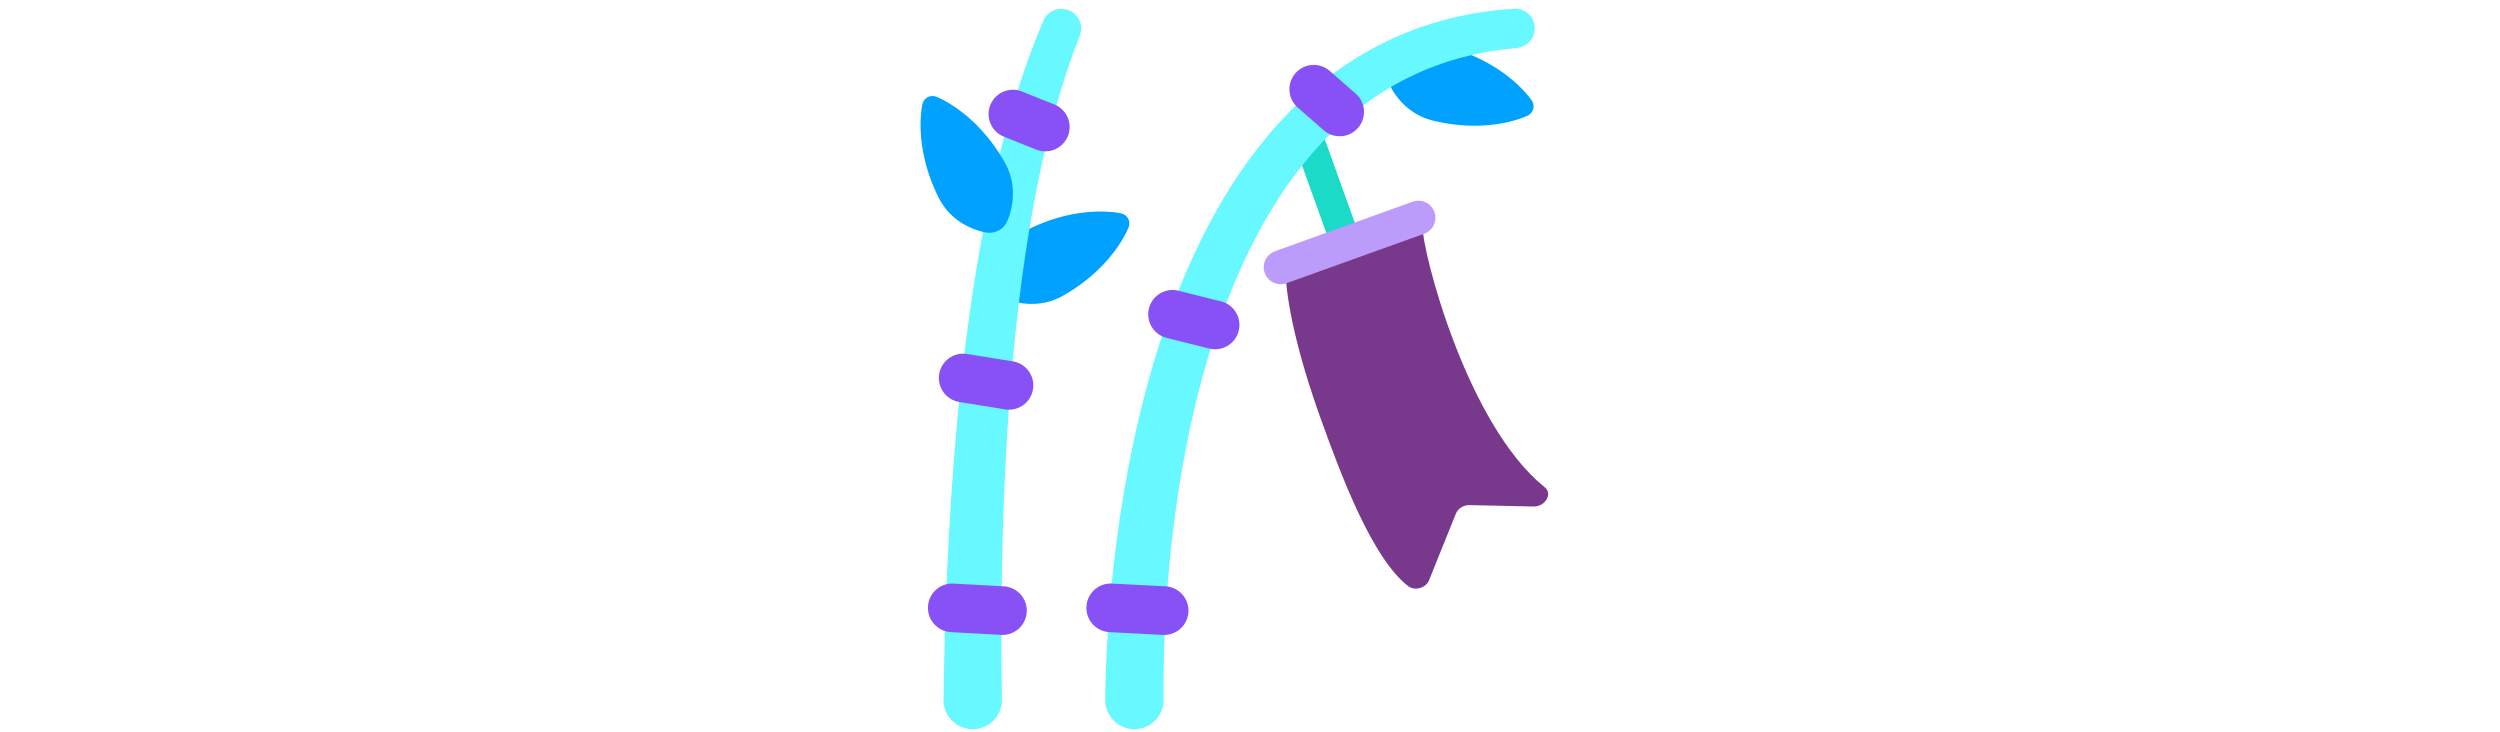 <svg id="th_fir_u1F38B-tanabatatree" width="100%" height="100%" xmlns="http://www.w3.org/2000/svg" version="1.1" xmlns:xlink="http://www.w3.org/1999/xlink" xmlns:svgjs="http://svgjs.com/svgjs" preserveAspectRatio="xMidYMid meet" viewBox="0 0 512 512" style="height:150px" data-uid="fir_u1F38B-tanabatatree" data-keyword="u1F38B-tanabatatree" data-complex="true" data-coll="fir" data-c="{&quot;d32a2a&quot;:[&quot;fir_u1F38B-tanabatatree_l_0&quot;],&quot;3a3831&quot;:[&quot;fir_u1F38B-tanabatatree_l_1&quot;],&quot;b1e87e&quot;:[&quot;fir_u1F38B-tanabatatree_l_2&quot;,&quot;fir_u1F38B-tanabatatree_l_6&quot;],&quot;6dba31&quot;:[&quot;fir_u1F38B-tanabatatree_l_3&quot;],&quot;50891d&quot;:[&quot;fir_u1F38B-tanabatatree_l_4&quot;],&quot;ffb636&quot;:[&quot;fir_u1F38B-tanabatatree_l_5&quot;]}" data-colors="[&quot;#d32a2a&quot;,&quot;#3a3831&quot;,&quot;#b1e87e&quot;,&quot;#6dba31&quot;,&quot;#50891d&quot;,&quot;#ffb636&quot;]"><defs id="SvgjsDefs3282"></defs><path id="fir_u1F38B-tanabatatree_l_0" d="M409.409 353.092C405.309 353.002 401.381 355.447 399.959 358.976L381.176 405.589C378.97 411.063 371.287 413.292 366.695 409.806C341.438 390.632 319.424 331.569 305.534 292.935C288.974 246.875 281.212 210.607 280.787 188.462C280.699 183.866 283.085 179.98 286.814 178.639L337.647 160.363L368.315 149.337C372.577 147.805 376.532 152.423 376.492 157.496C376.347 176.116 407.591 297.055 462.108 340.664C467.778 345.199 462.289 354.256 454.252 354.079L409.409 353.092Z " data-color-original="#d32a2a" fill="#78398c" class="d32a2a"></path><path id="fir_u1F38B-tanabatatree_l_1" d="M321.976 177.266C317.642 177.266 313.579 174.581 312.028 170.269L289.151 106.638C287.176 101.144 290.029 95.09 295.522 93.115C301.015 91.143 307.07 93.991 309.045 99.486L331.922 163.117C333.897 168.611 331.044 174.665 325.551 176.64A10.572 10.572 0 0 1 321.976 177.266Z " data-color-original="#3a3831" fill="#1bdac8" class="3a3831"></path><path id="fir_u1F38B-tanabatatree_l_2" d="M76.23 194.031L76.306 193.561C76.351 193.243 76.434 192.798 76.552 192.239A42.614 42.614 0 0 1 77.762 187.742L78.232 186.323L78.797 184.856C79.173 183.805 79.662 182.824 80.151 181.71C81.157 179.539 82.421 177.331 83.916 175.14C86.902 170.753 90.901 166.603 95.81 163.33C98.249 161.665 100.968 160.317 103.763 159.008C106.57 157.722 109.445 156.459 112.405 155.356A116.113 116.113 0 0 1 130.437 150.082A106.192 106.192 0 0 1 147.483 147.955C148.784 147.9 150.046 147.877 151.255 147.87L154.729 147.928L157.847 148.098L160.547 148.342C162.197 148.527 163.522 148.726 164.439 148.887L165.865 149.171A7.186 7.186 0 0 1 171.09 158.991L170.529 160.332C170.15 161.182 169.575 162.392 168.806 163.864L167.5 166.239L165.899 168.919L164.006 171.832A104.38 104.38 0 0 1 161.828 174.912A106.088 106.088 0 0 1 150.539 187.86A116.11 116.11 0 0 1 136.089 199.867C133.52 201.705 130.866 203.384 128.231 204.994C125.584 206.581 122.947 208.083 120.203 209.175C114.746 211.418 109.069 212.415 103.763 212.44C101.111 212.456 98.574 212.27 96.211 211.891C95.015 211.674 93.927 211.531 92.846 211.256L91.314 210.905L89.874 210.502A42.702 42.702 0 0 1 85.469 208.993C84.939 208.778 84.525 208.598 84.235 208.458L83.803 208.258C78.251 205.696 75.305 199.785 76.23 194.031ZM352.615 57.035L352.793 57.476C352.908 57.776 353.087 58.191 353.326 58.711A42.462 42.462 0 0 0 355.504 62.827L356.277 64.106L357.153 65.411C357.753 66.352 358.448 67.201 359.171 68.178C360.634 70.071 362.356 71.944 364.3 73.748C368.186 77.363 373.006 80.522 378.519 82.623C381.267 83.705 384.217 84.416 387.233 85.071C390.256 85.702 393.339 86.295 396.47 86.713A116.165 116.165 0 0 0 415.222 87.853A106.187 106.187 0 0 0 432.315 86.143A103.84 103.84 0 0 0 436.011 85.389L439.385 84.561L442.387 83.703L444.965 82.866A64.62 64.62 0 0 0 448.639 81.471L449.966 80.878A7.186 7.186 0 0 0 452.88 70.143L452.035 68.96A64.665 64.665 0 0 0 449.571 65.899L447.77 63.873L445.614 61.615L443.122 59.194C442.236 58.372 441.3 57.524 440.314 56.674A106.02 106.02 0 0 0 426.433 46.555A116.15 116.15 0 0 0 409.679 38.055C406.766 36.833 403.806 35.785 400.88 34.801C397.947 33.841 395.042 32.963 392.124 32.506C386.305 31.531 380.549 31.818 375.369 32.972C372.78 33.545 370.347 34.29 368.127 35.184C367.009 35.661 365.98 36.042 364.987 36.55L363.572 37.233L362.258 37.946A42.244 42.244 0 0 0 358.298 40.396C357.829 40.723 357.465 40.991 357.214 41.191L356.837 41.482C352.225 45.04 350.326 51.365 352.615 57.035Z " data-color-original="#b1e87e" fill="#00a1ff" class="b1e87e"></path><path id="fir_u1F38B-tanabatatree_l_3" d="M137.048 24.856L135.156 29.855L132.883 35.859L132.196 37.691L131.539 39.597L130.098 43.774C128.026 49.586 125.689 56.988 123.119 65.433C121.911 69.694 120.516 74.183 119.243 78.992L117.276 86.383L116.257 90.21L115.296 94.151C113.999 99.46 112.62 104.98 111.377 110.753C110.741 113.635 110.061 116.554 109.43 119.537L107.567 128.635L106.617 133.279L105.732 138.006L103.928 147.628L102.233 157.498C101.653 160.818 101.089 164.175 100.577 167.574L98.973 177.838L97.484 188.281L96.736 193.551L96.05 198.865L94.676 209.57C92.955 223.928 91.379 238.542 90.05 253.194C88.75 267.85 87.56 282.52 86.659 296.995C86.154 304.225 85.797 311.416 85.378 318.51C85.035 325.614 84.647 332.625 84.38 339.534C83.762 353.342 83.37 366.708 83.025 379.382C82.731 392.061 82.5 404.051 82.4 415.126A2594.444 2594.444 0 0 0 82.241 445.356C82.244 454.359 82.276 462.208 82.335 468.675L82.552 489L82.553 489.133C82.673 500.396 73.64 509.625 62.376 509.745C51.113 509.865 41.884 500.832 41.764 489.568C41.762 489.41 41.764 489.157 41.766 489L42.12 468.427C42.242 461.881 42.431 453.929 42.682 444.808C42.936 435.687 43.253 425.396 43.697 414.167C44.112 402.94 44.685 390.775 45.342 377.911C46.051 365.046 46.828 351.481 47.848 337.451C48.316 330.436 48.909 323.306 49.46 316.089C50.087 308.873 50.656 301.568 51.375 294.21C52.704 279.49 54.334 264.547 56.08 249.617C57.855 234.687 59.884 219.774 62.058 205.112L63.772 194.171L64.628 188.741L65.547 183.347L67.376 172.663L69.32 162.147A459.984 459.984 0 0 1 71.315 151.816L73.347 141.691L75.486 131.803L76.537 126.948L77.653 122.166L79.845 112.802C80.585 109.73 81.375 106.713 82.119 103.743C83.576 97.797 85.171 92.083 86.675 86.596L87.79 82.524L88.965 78.556L91.234 70.897C92.704 65.917 94.298 61.233 95.689 56.812C96.376 54.6 97.129 52.477 97.843 50.426L99.904 44.499C101.176 40.714 102.562 37.181 103.749 34.01L105.45 29.509L106.226 27.457L106.971 25.628L109.41 19.689L111.441 14.745C114.33 7.712 122.373 4.353 129.405 7.242C136.313 10.079 139.676 17.889 137.057 24.83L137.048 24.856ZM454.984 18.643C454.336 11.068 447.67 5.452 440.095 6.1L433.464 6.665L429.847 6.973C428.487 7.106 426.865 7.34 425.187 7.547C421.805 7.99 417.853 8.434 413.675 9.235L406.994 10.417L399.709 12.024C397.165 12.54 394.559 13.263 391.849 13.994C389.14 14.727 386.319 15.436 383.466 16.396A224.437 224.437 0 0 0 346.026 31.657C332.837 38.472 319.207 47.169 305.987 57.796L301.079 61.899L298.609 63.98L296.201 66.155L291.348 70.555L286.611 75.17L284.23 77.505L281.919 79.924L277.276 84.812C274.3 88.193 271.186 91.53 268.312 95.091C256.51 109.123 245.805 124.684 236.11 141.067C231.328 149.292 226.749 157.702 222.472 166.282C218.252 174.881 214.148 183.578 210.458 192.418C206.721 201.241 203.201 210.143 199.985 219.093C196.715 228.029 193.739 237.01 190.953 245.96C188.135 254.904 185.65 263.849 183.248 272.699C180.932 281.565 178.729 290.343 176.785 299.017C172.826 316.353 169.67 333.225 167.02 349.267A957.65 957.65 0 0 0 160.779 394.624A972.08 972.08 0 0 0 155.501 462.938C155.147 471.212 155.014 477.733 154.911 482.178L154.807 489.003C154.806 489.121 154.804 489.341 154.805 489.459C154.885 500.722 164.08 509.788 175.344 509.709C186.607 509.629 195.673 500.434 195.593 489.17L195.592 489L195.546 482.516C195.55 478.283 195.537 472.072 195.699 464.153A932.407 932.407 0 0 1 199.295 398.544A918.02 918.02 0 0 1 204.305 354.929C206.499 339.518 209.155 323.319 212.557 306.725C214.223 298.418 216.132 290.031 218.141 281.563C220.233 273.123 222.396 264.588 224.868 256.088C227.31 247.578 229.924 239.052 232.806 230.599C235.637 222.124 238.745 213.728 242.043 205.425C245.298 197.098 248.928 188.96 252.649 180.915C256.423 172.899 260.462 165.076 264.669 157.444C273.203 142.267 282.587 127.962 292.861 115.185C295.362 111.927 298.07 108.916 300.651 105.831L304.677 101.402L306.678 99.206L308.739 97.098L312.833 92.92L317.023 88.952L319.099 86.984L321.229 85.112L325.455 81.409C336.837 71.839 348.526 64.013 359.868 57.821A195.247 195.247 0 0 1 392.222 43.782C394.697 42.876 397.164 42.209 399.528 41.511C401.893 40.816 404.167 40.119 406.402 39.622L412.795 38.056L418.688 36.882C422.452 36.067 425.687 35.652 428.534 35.201C429.974 34.988 431.228 34.759 432.519 34.603L436.128 34.214L442.744 33.501C450.154 32.695 455.623 26.109 454.984 18.643Z " data-color-original="#6dba31" fill="#68f8ff" class="6dba31"></path><path id="fir_u1F38B-tanabatatree_l_4" d="M112.91 105.812C110.809 105.812 108.674 105.419 106.604 104.592L83.946 95.529C75.232 92.044 70.993 82.154 74.479 73.44C77.965 64.725 87.855 60.486 96.568 63.973L119.226 73.036C127.94 76.521 132.179 86.411 128.693 95.125C126.036 101.769 119.655 105.812 112.91 105.812ZM104.298 272.101C105.793 262.836 99.494 254.113 90.229 252.617L58.212 247.45C48.941 245.953 40.223 252.254 38.728 261.52C37.233 270.785 43.532 279.508 52.797 281.003L84.814 286.17C85.731 286.318 86.642 286.39 87.542 286.39C95.734 286.39 102.951 280.449 104.298 272.101ZM99.918 427.782C100.433 418.411 93.254 410.396 83.883 409.882L48.805 407.953C39.436 407.432 31.419 414.616 30.904 423.988C30.389 433.359 37.568 441.374 46.939 441.888L82.017 443.817C82.335 443.835 82.65 443.843 82.965 443.843C91.923 443.844 99.42 436.836 99.918 427.782ZM331.481 89.434C337.662 82.371 336.946 71.635 329.882 65.455L311.755 49.594C304.692 43.413 293.955 44.13 287.776 51.193C281.595 58.256 282.311 68.992 289.375 75.172L307.502 91.033A16.928 16.928 0 0 0 318.686 95.238C323.416 95.238 328.122 93.273 331.481 89.434ZM248.099 231.265C250.373 222.16 244.836 212.934 235.73 210.659L205.98 203.227C196.872 200.953 187.649 206.49 185.374 215.596C183.1 224.701 188.637 233.927 197.743 236.202L227.493 243.634C228.876 243.979 230.261 244.145 231.624 244.145C239.24 244.145 246.169 238.988 248.099 231.265ZM212.961 427.727C213.445 418.354 206.239 410.363 196.866 409.878L159.522 407.95C150.152 407.46 142.159 414.672 141.674 424.044C141.19 433.417 148.396 441.408 157.769 441.892L195.113 443.821C195.411 443.837 195.708 443.844 196.004 443.844C204.988 443.844 212.493 436.801 212.961 427.727Z " data-color-original="#50891d" fill="#8851f5" class="50891d"></path><path id="fir_u1F38B-tanabatatree_l_5" d="M277.517 198.696C272.64 198.696 268.067 195.675 266.322 190.822C264.099 184.639 267.309 177.826 273.492 175.603L369.688 141.017C375.871 138.793 382.683 142.005 384.907 148.186C387.13 154.369 383.92 161.182 377.737 163.405L281.541 197.991A11.88 11.88 0 0 1 277.517 198.696Z " data-color-original="#ffb636" fill="#bb9cfb" class="ffb636"></path><path id="fir_u1F38B-tanabatatree_l_6" d="M71.863 162.558L71.393 162.482A21.357 21.357 0 0 1 70.071 162.236A42.614 42.614 0 0 1 65.574 161.026L64.155 160.556L62.688 159.991C61.637 159.615 60.656 159.126 59.542 158.637C57.371 157.631 55.163 156.367 52.972 154.872C48.585 151.886 44.435 147.887 41.162 142.978C39.497 140.539 38.149 137.82 36.84 135.025C35.554 132.218 34.291 129.343 33.188 126.383A116.113 116.113 0 0 1 27.914 108.351A106.192 106.192 0 0 1 25.787 91.305A103.318 103.318 0 0 1 25.702 87.533L25.76 84.059L25.93 80.941L26.174 78.241C26.359 76.591 26.558 75.266 26.719 74.349L27.003 72.923A7.186 7.186 0 0 1 36.823 67.698L38.164 68.259C39.014 68.638 40.224 69.213 41.696 69.982L44.071 71.288L46.751 72.889L49.664 74.782A104.38 104.38 0 0 1 52.744 76.96A106.088 106.088 0 0 1 65.692 88.249A116.11 116.11 0 0 1 77.699 102.699C79.537 105.268 81.216 107.922 82.826 110.557C84.413 113.204 85.914 115.841 87.007 118.585C89.25 124.042 90.247 129.719 90.272 135.025C90.288 137.677 90.102 140.214 89.723 142.577C89.506 143.773 89.363 144.861 89.088 145.942L88.737 147.474L88.334 148.914A42.702 42.702 0 0 1 86.825 153.319C86.61 153.849 86.43 154.263 86.29 154.553L86.09 154.985C83.528 160.537 77.617 163.483 71.863 162.558Z " data-color-original="#b1e87e" fill="#00a1ff" class="b1e87e"></path></svg>